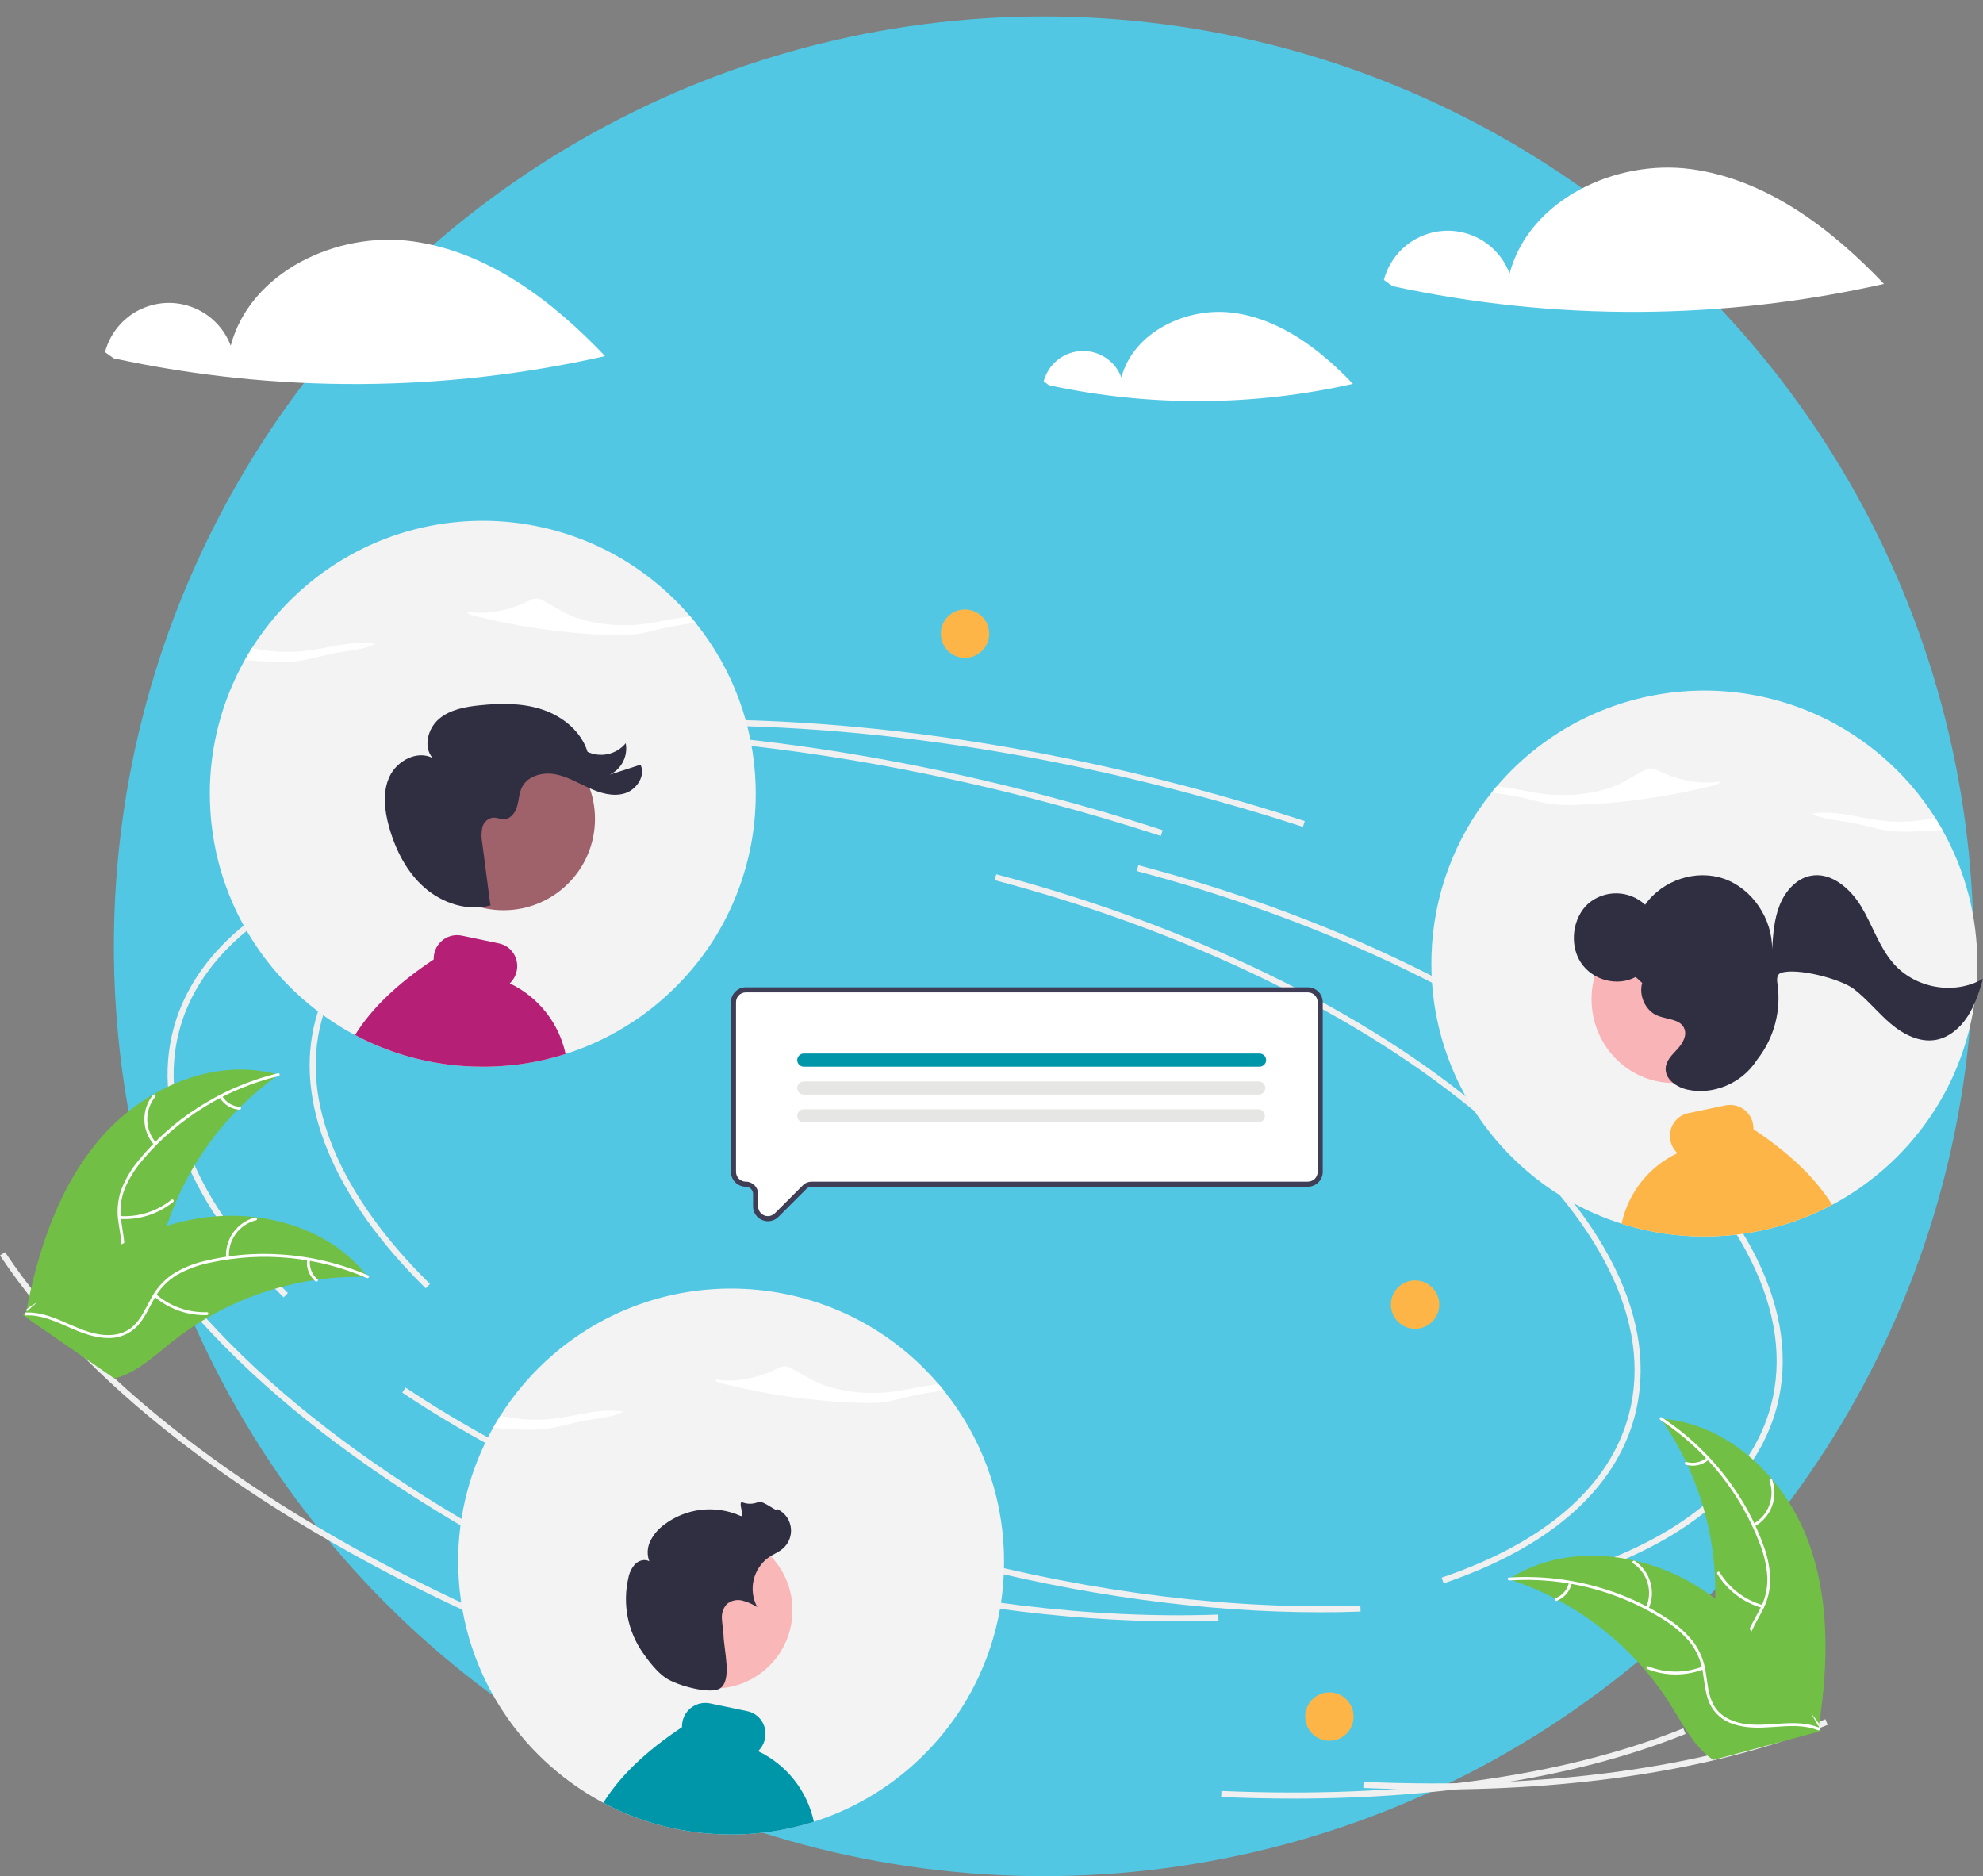 <?xml version="1.0" encoding="UTF-8"?><svg id="a" xmlns="http://www.w3.org/2000/svg" viewBox="0 0 963.95 911.98"><rect x="0" y="0" width="963.95" height="911.98" fill="#808080" stroke="none"/><defs><style>.b{fill:#f3f3f3;}.c{fill:#f8b4b6;}.d{fill:#f9b7b8;}.e{fill:#0096aa;}.f{fill:#e6e6e5;}.g{fill:#fff;}.h{fill:#f1f0f0;}.i{fill:#fcb546;}.j{fill:#71bf44;}.k{fill:#9f626b;}.l{fill:#302e41;}.m{fill:#b51f75;}.n{fill:#403e56;}.o{fill:#52c7e4;}</style></defs><circle class="o" cx="507.34" cy="459.99" r="451.98"/><path class="g" d="M822.05,82.21c-36.75-4.97-78.7,14.9-88.23,50.74-6.25-16.6-24.77-24.98-41.37-18.73-9.73,3.66-17.08,11.81-19.73,21.86l4.21,3.01c78.75,17.03,160.27,16.66,238.87-1.08-25.56-26.87-57-50.84-93.75-55.8Z"/><path class="g" d="M200.38,117.29c-36.75-4.97-78.7,14.9-88.23,50.74-6.25-16.6-24.77-24.98-41.37-18.73-9.73,3.66-17.08,11.81-19.73,21.86l4.21,3.01c78.75,17.03,160.27,16.66,238.87-1.08-25.56-26.87-57-50.84-93.75-55.8Z"/><path class="g" d="M599.69,152.07c-22.73-3.07-48.68,9.21-54.57,31.38-3.87-10.26-15.32-15.45-25.58-11.58-6.02,2.27-10.56,7.31-12.2,13.52l2.6,1.86c48.71,10.53,99.12,10.3,147.73-.67-15.81-16.61-35.25-31.44-57.98-34.51Z"/><path class="h" d="M206.94,626.21c-45.07-44.37-64.1-90.65-53.6-130.33,13.48-50.92,73.36-86.12,164.3-96.59l.34,2.92c-89.67,10.32-148.64,44.73-161.79,94.42-10.22,38.61,8.54,83.89,52.82,127.48l-2.06,2.09Z"/><path class="h" d="M641.78,783.7c-56.25,0-117.37-8.36-178.09-24.43-75.08-19.88-143.92-49.88-199.08-86.76l1.63-2.44c54.89,36.71,123.43,66.57,198.2,86.36,67.57,17.89,135.64,26.18,196.84,23.99l.11,2.94c-6.46,.23-13,.35-19.61,.35Z"/><path class="h" d="M770.82,765.22l-.94-2.78c50.31-17.01,81.77-44.41,90.99-79.24,11.72-44.28-13.74-95.66-71.71-144.68-58.26-49.27-142.27-90.15-236.55-115.11l.75-2.84c94.7,25.07,179.12,66.16,237.7,115.71,58.88,49.79,84.68,102.24,72.65,147.68-9.49,35.83-41.61,63.93-92.89,81.27Z"/><path class="h" d="M308.89,784.93c-110.52-49.02-195.69-112.62-239.81-179.07l2.45-1.63c43.82,66,128.54,129.22,238.56,178.01l-1.19,2.69Z"/><path class="h" d="M697.49,869.85c-11.4,0-22.99-.25-34.78-.76l.13-2.94c87.98,3.81,165.61-6.72,224.51-30.45l1.1,2.73c-51.38,20.7-116.86,31.43-190.95,31.43Z"/><path class="h" d="M633.36,401.93c-18.27-5.95-37.06-11.49-55.85-16.46-108.13-28.63-214.42-38.79-307.39-29.39l-.3-2.93c93.32-9.43,199.97,.75,308.44,29.47,18.84,4.99,37.69,10.54,56.01,16.51l-.91,2.79Z"/><path class="h" d="M137.87,630.62c-45.07-44.37-64.1-90.65-53.6-130.33,13.48-50.92,73.36-86.12,164.3-96.59l.34,2.92c-89.67,10.32-148.64,44.73-161.79,94.42-10.22,38.61,8.54,83.89,52.82,127.48l-2.06,2.09Z"/><path class="h" d="M572.7,788.11c-56.25,0-117.37-8.36-178.09-24.43-75.08-19.88-143.92-49.88-199.08-86.76l1.63-2.44c54.89,36.71,123.43,66.57,198.2,86.36,67.57,17.89,135.64,26.18,196.84,23.99l.11,2.94c-6.46,.23-13,.35-19.61,.35Z"/><path class="h" d="M701.75,769.63l-.94-2.78c50.31-17.01,81.77-44.41,90.99-79.24,11.72-44.28-13.74-95.66-71.71-144.68-58.26-49.27-142.27-90.15-236.55-115.11l.75-2.84c94.7,25.07,179.12,66.16,237.7,115.71,58.88,49.79,84.68,102.24,72.65,147.68-9.49,35.83-41.61,63.93-92.89,81.27Z"/><path class="h" d="M239.81,789.34C129.29,740.32,44.12,676.72,0,610.26l2.45-1.63c43.82,66,128.54,129.22,238.56,178.01l-1.19,2.69Z"/><path class="h" d="M628.41,874.26c-11.4,0-22.99-.25-34.78-.76l.13-2.94c87.98,3.81,165.61-6.72,224.51-30.45l1.1,2.73c-51.38,20.7-116.86,31.43-190.95,31.43Z"/><path class="h" d="M564.28,406.34c-18.27-5.95-37.06-11.49-55.85-16.46-108.13-28.63-214.42-38.79-307.39-29.39l-.3-2.93c93.32-9.43,199.97,.75,308.44,29.47,18.84,4.99,37.69,10.54,56.01,16.51l-.91,2.79Z"/><path class="j" d="M50.1,551.89c21.12-23.68,54.82-38.12,85.35-29.48-28.17,19.93-48.38,49.19-57.06,82.59-3.3,12.89-5.63,27.58-16.35,35.46-6.67,4.91-15.51,6.08-23.72,4.96-8.21-1.12-15.96-4.31-23.62-7.47l-2.06,.18c5.92-31.18,16.33-62.56,37.45-86.25Z"/><path class="g" d="M135.36,523.08c-25.53,6.18-48.46,20.25-65.54,40.21-3.75,4.23-6.82,9.03-9.07,14.21-2.04,5.12-2.67,10.7-1.82,16.14,.69,5.09,1.98,10.23,1.41,15.4-.66,5.35-3.58,10.16-8.01,13.22-5.36,3.92-11.81,5.67-18.18,7.17-7.07,1.66-14.44,3.28-20.2,7.97-.7,.57-1.54-.55-.84-1.12,10.03-8.17,23.96-7.12,35.05-13.06,5.18-2.77,9.55-7.12,10.61-13.08,.93-5.22-.4-10.51-1.14-15.66-.9-5.3-.49-10.74,1.19-15.85,1.99-5.28,4.86-10.19,8.49-14.51,8.03-9.85,17.55-18.39,28.23-25.28,12.14-7.94,25.55-13.74,39.65-17.15,.87-.21,1.03,1.18,.17,1.39h0Z"/><path class="g" d="M74.94,556.53c-6.11-6.86-6.36-17.13-.58-24.27,.57-.7,1.68,.15,1.11,.85-5.4,6.64-5.15,16.22,.58,22.58,.6,.67-.52,1.51-1.12,.84Z"/><path class="g" d="M58.23,591.1c9.07,.6,18.04-2.24,25.11-7.95,.7-.57,1.54,.55,.84,1.12-7.37,5.93-16.71,8.87-26.14,8.22-.9-.06-.7-1.45,.19-1.39Z"/><path class="g" d="M108,532.73c1.78,3.09,5,5.08,8.57,5.3,.9,.05,.7,1.44-.19,1.39-3.94-.25-7.49-2.44-9.49-5.84-.22-.31-.16-.74,.14-.98,.31-.23,.75-.17,.98,.14h0Z"/><path class="j" d="M178.8,620.73c-.56-.02-1.13-.03-1.7-.04-7.57-.17-15.14,.27-22.63,1.32-.58,.07-1.17,.15-1.75,.24-18.03,2.73-35.4,8.78-51.23,17.85-6.29,3.61-12.3,7.7-17.98,12.23-7.83,6.25-15.83,13.65-25,16.86-.95,.34-1.93,.63-2.92,.86l-42.57-29.41c-.06-.12-.13-.22-.2-.34l-1.75-1.1c.28-.25,.57-.51,.84-.77,.16-.15,.33-.29,.49-.44,.11-.1,.22-.19,.31-.29,.04-.03,.07-.06,.1-.09,.09-.09,.19-.17,.28-.25,1.63-1.44,3.27-2.88,4.92-4.3t.02-.01c12.63-10.83,26.28-20.7,40.99-28.18,.44-.22,.89-.46,1.35-.67,6.65-3.34,13.56-6.12,20.67-8.33,3.89-1.2,7.85-2.2,11.84-3,10.33-2.04,20.91-2.45,31.36-1.2,20.84,2.49,40.64,11.61,53.56,27.81,.33,.41,.65,.82,.97,1.25Z"/><path class="g" d="M178.33,621.21c-24.1-10.43-50.89-13.01-76.54-7.36-5.54,1.12-10.88,3.1-15.8,5.88-4.71,2.86-8.57,6.93-11.17,11.79-2.52,4.48-4.58,9.36-8.14,13.15-3.75,3.87-8.97,5.95-14.35,5.73-6.64-.1-12.84-2.58-18.83-5.22-6.64-2.93-13.5-6.08-20.93-5.79-.9,.03-.9-1.36,0-1.4,12.93-.49,23.42,8.74,35.85,10.67,5.8,.9,11.91,.07,16.35-4.06,3.88-3.6,6.01-8.63,8.52-13.19,2.47-4.78,6.08-8.87,10.5-11.94,4.77-3.02,10.02-5.21,15.52-6.47,12.34-3.04,25.08-4.11,37.76-3.19,14.47,.97,28.67,4.41,41.98,10.18,.82,.36,.11,1.56-.7,1.21h0Z"/><path class="g" d="M109.94,611.54c-.75-9.15,5.24-17.51,14.15-19.73,.87-.21,1.25,1.13,.37,1.35-8.31,2.05-13.88,9.85-13.13,18.38,.08,.9-1.32,.89-1.4,0Z"/><path class="g" d="M75.79,629.08c6.88,5.94,15.75,9.07,24.83,8.77,.9-.03,.9,1.37,0,1.4-9.46,.3-18.68-2.98-25.82-9.18-.68-.59,.31-1.58,.99-.99h0Z"/><path class="g" d="M150.67,612.44c-.44,3.54,.93,7.07,3.65,9.39,.69,.58-.3,1.57-.99,.99-2.99-2.57-4.51-6.46-4.06-10.37,.01-.38,.32-.69,.7-.7,.39,0,.7,.31,.7,.7h0Z"/><path class="j" d="M877.76,746.03c-11.93-29.4-38.82-54.32-70.48-56.45,19.83,28.24,29.03,62.59,25.98,96.96-1.23,13.25-3.97,27.86,3.48,38.89,4.64,6.86,12.57,10.94,20.67,12.64,8.1,1.71,16.48,1.31,24.76,.9l1.88,.86c4.9-31.35,5.65-64.41-6.28-93.81Z"/><path class="g" d="M807.15,690.24c21.97,14.4,38.84,35.36,48.21,59.89,2.11,5.25,3.38,10.79,3.77,16.43,.2,5.51-1.08,10.97-3.71,15.82-2.36,4.57-5.3,8.97-6.51,14.03-1.17,5.26-.04,10.77,3.1,15.14,3.73,5.49,9.22,9.31,14.71,12.86,6.1,3.94,12.5,7.94,16.34,14.3,.47,.77,1.63,0,1.17-.77-6.69-11.07-20.17-14.76-28.62-24.08-3.94-4.35-6.6-9.91-5.6-15.89,.88-5.22,3.91-9.76,6.33-14.37,2.63-4.69,4.07-9.95,4.2-15.33-.1-5.64-1.15-11.23-3.12-16.52-4.25-11.98-10.35-23.21-18.09-33.3-8.77-11.56-19.45-21.53-31.58-29.48-.75-.49-1.37,.76-.62,1.25h0Z"/><path class="g" d="M852.81,742.05c8.06-4.4,11.74-14,8.7-22.67-.3-.85-1.63-.42-1.33,.43,2.85,8.07-.6,17.01-8.14,21.07-.79,.43-.02,1.59,.77,1.17h0Z"/><path class="g" d="M856.93,780.22c-8.75-2.48-16.24-8.17-20.98-15.93-.47-.77-1.64,0-1.17,.77,4.95,8.06,12.75,13.97,21.86,16.53,.87,.24,1.15-1.13,.28-1.37h0Z"/><path class="g" d="M829.67,708.53c-2.72,2.32-6.42,3.11-9.85,2.11-.86-.25-1.14,1.12-.28,1.37,3.79,1.08,7.87,.22,10.9-2.31,.31-.22,.4-.64,.2-.97-.21-.32-.64-.41-.97-.2h0Z"/><path class="j" d="M733.42,767.61c.54,.17,1.07,.35,1.61,.53,7.19,2.38,14.17,5.34,20.87,8.85,.52,.26,1.05,.54,1.56,.82,16.07,8.63,30.39,20.17,42.25,34.03,4.71,5.52,9,11.39,12.82,17.56,5.28,8.52,10.32,18.18,17.88,24.28,.78,.65,1.6,1.24,2.46,1.79l49.97-13.39c.1-.09,.2-.16,.3-.25l2.02-.44c-.17-.33-.36-.67-.54-1-.1-.19-.21-.38-.31-.58-.07-.13-.14-.26-.2-.37-.02-.04-.05-.09-.07-.12-.06-.12-.12-.22-.17-.33-1.05-1.91-2.11-3.81-3.19-5.71t-.02-.02c-8.26-14.44-17.79-28.32-29.14-40.32-.34-.36-.69-.73-1.05-1.09-5.14-5.38-10.71-10.33-16.66-14.79-3.26-2.44-6.65-4.71-10.14-6.8-9.04-5.39-18.87-9.33-29.13-11.67-20.46-4.66-42.18-2.73-59.79,8.19-.45,.28-.89,.56-1.34,.85Z"/><path class="g" d="M733.7,768.22c26.21-1.73,52.3,4.85,74.56,18.79,4.85,2.92,9.2,6.58,12.91,10.85,3.47,4.28,5.74,9.41,6.56,14.86,.87,5.07,1.17,10.35,3.25,15.12,2.23,4.9,6.45,8.62,11.59,10.22,6.29,2.14,12.97,1.88,19.49,1.41,7.24-.52,14.76-1.18,21.66,1.58,.84,.33,1.31-.98,.47-1.32-12.01-4.81-24.99,.36-37.35-2-5.77-1.1-11.24-3.94-14.03-9.31-2.44-4.7-2.76-10.15-3.59-15.29-.72-5.33-2.74-10.4-5.87-14.77-3.48-4.45-7.68-8.27-12.44-11.31-10.6-7.01-22.24-12.3-34.49-15.69-13.96-3.95-28.49-5.48-42.96-4.53-.9,.06-.63,1.43,.26,1.38h0Z"/><path class="g" d="M801.35,782.1c3.78-8.37,.95-18.25-6.7-23.34-.75-.5-1.56,.65-.8,1.14,7.13,4.73,9.76,13.94,6.19,21.72-.37,.82,.94,1.29,1.32,.47h0Z"/><path class="g" d="M827.62,810.1c-8.48,3.28-17.88,3.25-26.34-.09-.84-.33-1.31,.99-.47,1.32,8.81,3.46,18.59,3.47,27.41,.04,.84-.33,.24-1.59-.6-1.26h0Z"/><path class="g" d="M762.69,769.26c-.78,3.49-3.25,6.35-6.59,7.61-.84,.32-.24,1.58,.6,1.26,3.68-1.42,6.42-4.57,7.31-8.41,.12-.36-.07-.75-.42-.89-.36-.13-.76,.06-.89,.42h0Z"/><circle class="i" cx="646.23" cy="834.4" r="11.76"/><circle class="i" cx="687.88" cy="634.15" r="11.76"/><circle class="i" cx="469.1" cy="308.02" r="11.76"/><path class="b" d="M222.72,759.03c0,2.99,.1,5.99,.31,8.95,.22,3.55,.6,7.07,1.12,10.57,1.74,11.78,5.06,23.27,9.88,34.15,.25,.54,.49,1.08,.74,1.63l.37,.81c.12,.27,.26,.54,.38,.8,.17,.36,.33,.7,.5,1.05,.21,.43,.42,.86,.64,1.29,.02,.05,.05,.11,.09,.17,.18,.37,.36,.73,.55,1.1,.04,.08,.08,.16,.12,.23,.21,.42,.43,.85,.65,1.27,.25,.44,.48,.9,.73,1.34,.59,1.1,1.21,2.18,1.84,3.26,.18,.32,.37,.64,.57,.96,.17,.3,.34,.59,.53,.89,.12,.2,.25,.41,.37,.6,.2,.33,.39,.65,.6,.99,.46,.73,.92,1.45,1.38,2.18h.01c.21,.33,.43,.67,.65,.99h0c.65,1,1.33,1.98,2.01,2.96,0,0,.01,0,.01,.01h0c.54,.79,1.11,1.55,1.66,2.32h0c.37,.49,.73,.99,1.1,1.47,.3,.39,.6,.8,.91,1.19,.06,.09,.14,.16,.2,.25h0c.09,.12,.17,.22,.26,.33,1.31,1.68,2.65,3.31,4.04,4.91l.22,.26c.07,.09,.16,.17,.23,.27,.12,.14,.23,.27,.36,.41,.11,.14,.23,.27,.36,.41,7.23,8.15,15.44,15.38,24.42,21.54,1.19,.83,2.41,1.63,3.63,2.4,.31,.2,.62,.39,.92,.58,.09,.06,.18,.12,.27,.18,.17,.1,.33,.2,.5,.31,.16,.1,.32,.2,.49,.3,.65,.41,1.32,.8,1.98,1.19,.16,.1,.33,.2,.5,.3,.16,.09,.33,.18,.5,.28t.01,.01h.01s.01,.01,.01,.01c.83,.48,1.66,.95,2.51,1.4,.46,.25,.92,.5,1.39,.74,1.06,.58,2.13,1.13,3.2,1.66,.38,.18,.78,.37,1.16,.57,.32,.15,.64,.31,.96,.46,.1,.05,.18,.09,.27,.14,.27,.12,.53,.25,.8,.37,.3,.14,.59,.27,.87,.41,.33,.15,.65,.3,.99,.43,1.23,.55,2.48,1.08,3.72,1.59,4.46,1.83,9.01,3.41,13.65,4.73,.21,.06,.43,.12,.65,.18,1.98,.55,3.98,1.06,5.99,1.51,3.51,.81,7.05,1.48,10.63,2h.02c.43,.06,.85,.12,1.28,.18,.04,0,.07,.01,.12,.01t.01,0c.47,.06,.95,.12,1.42,.18,.03,0,.07,.01,.1,.01,.44,.06,.9,.11,1.34,.16,.48,.05,.96,.1,1.44,.15,.37,.04,.74,.07,1.11,.11,.03,.01,.07,.02,.1,.01,.33,.02,.67,.06,1,.09h.05c.28,.02,.58,.05,.86,.07,3.44,.27,6.88,.39,10.38,.39,3.78,0,7.54-.15,11.25-.47h.04c.8-.07,1.59-.15,2.38-.22,.21-.02,.41-.04,.62-.06,.04,0,.09-.01,.12-.01,.06-.01,.12-.01,.2-.02,.03,0,.07,0,.1-.01,.27-.02,.54-.06,.83-.09l.92-.11c.31-.04,.62-.09,.92-.12,.07-.01,.14-.01,.21-.02,.22-.02,.44-.06,.67-.1,.11-.01,.22-.02,.32-.04,.22-.04,.43-.06,.65-.1h.01c6.76-.97,13.43-2.48,19.95-4.5,.34-.11,.69-.21,1.03-.32,.01,0,.02-.01,.04-.01,.1-.04,.21-.06,.31-.1,.92-.3,1.84-.6,2.75-.92,1.26-.42,2.5-.87,3.74-1.34,.33-.14,.67-.26,1-.39,.68-.26,1.34-.53,2.01-.8,1.13-.46,2.27-.94,3.39-1.43,1.05-.47,2.08-.94,3.12-1.43,.02-.01,.06-.01,.09-.04,.23-.11,.47-.22,.69-.33h.01c5.67-2.72,11.14-5.85,16.37-9.35,1.68-1.12,3.33-2.28,4.95-3.47,1.31-.97,2.59-1.96,3.87-2.97,6.32-5.03,12.17-10.62,17.48-16.7h0c.38-.43,.74-.86,1.11-1.29,.06-.06,.11-.12,.16-.17,.23-.28,.46-.55,.69-.83h0c.31-.37,.62-.74,.91-1.11,.07-.09,.14-.16,.2-.23h0c.25-.31,.48-.6,.73-.91,.12-.15,.23-.3,.36-.44h0c.73-.92,1.43-1.84,2.13-2.77,.18-.25,.37-.5,.57-.76,.89-1.19,1.75-2.41,2.59-3.63h0c.32-.47,.63-.94,.95-1.39,.31-.47,.62-.94,.92-1.4,.31-.49,.63-.97,.94-1.47l.04-.07c.31-.47,.62-.96,.91-1.44,.23-.39,.47-.78,.7-1.16,.15-.26,.31-.52,.46-.79,.06-.08,.11-.17,.16-.26,.34-.6,.69-1.21,1.03-1.81,.41-.7,.8-1.42,1.19-2.13,.15-.3,.31-.59,.47-.89,.06-.1,.11-.2,.16-.3,.18-.34,.37-.7,.54-1.06,.18-.34,.37-.7,.55-1.06,.17-.34,.36-.7,.53-1.06,.14-.27,.26-.54,.39-.81,0-.02,.02-.04,.04-.06,.06-.14,.12-.26,.17-.38,.02-.02,.03-.04,.04-.06,.14-.27,.26-.55,.39-.83,.17-.36,.33-.73,.5-1.08,.11-.25,.23-.5,.34-.76,.16-.36,.33-.71,.48-1.08,.17-.37,.33-.74,.49-1.12,.05-.09,.09-.19,.12-.28,.09-.17,.15-.34,.22-.52,.2-.46,.39-.92,.58-1.38,.22-.52,.43-1.05,.63-1.56,.2-.48,.38-.97,.57-1.47l.07-.17c2.87-7.56,5.05-15.36,6.5-23.32h0c.82-4.55,1.41-9.13,1.76-13.73,.01-.26,.04-.5,.05-.75,.22-3.12,.32-6.24,.32-9.39,0-1.39-.02-2.77-.06-4.15-.86-28.85-11.15-56.62-29.29-79.07-.39-.49-.79-.99-1.19-1.48-.41-.49-.83-.97-1.23-1.45-47.6-55.74-131.36-62.34-187.1-14.74-10.13,8.65-18.91,18.79-26.03,30.05-.6,.96-1.21,1.93-1.79,2.91-.59,.99-1.16,1.97-1.72,2.97-11.16,19.83-17,42.21-16.97,64.97Z"/><path class="g" d="M350.14,672.24c21.82,5.6,44.18,8.83,66.69,9.63,3.4,.19,6.82,.16,10.22-.07,7.47-.63,13.88-2.98,21.01-4.26,3.43-.62,7.25-1.07,10.7-1.73-.8-.99-1.61-1.97-2.44-2.93-7.44,.63-15,2.69-22.53,3.64-12.8,1.63-27.15-.19-36.85-4.67-4.71-2.17-8.32-4.89-13.01-7.07-.64-.33-1.33-.54-2.04-.63-1.35-.04-2.69,.31-3.85,1-7.87,3.97-19.3,7.2-29.91,5.43-.79,.62,.71,1.32,2.01,1.66Z"/><path class="g" d="M303.2,686.23c-.1-.02-.19-.03-.29-.05,.41-.25,.79-.54,1.15-.86l-.86,.91Z"/><path class="g" d="M239.69,694.07c4.43,.35,8.88,.62,13.36,.79,3.4,.18,6.82,.16,10.22-.07,7.47-.63,13.88-2.98,21.01-4.26,6.54-1.17,14.48-1.74,18.63-4.35-10.72-1.86-21.84,1.92-32.89,3.33-8.95,1.1-18.01,.65-26.81-1.32-1.22,1.93-2.4,3.89-3.51,5.88Z"/><path class="e" d="M293.29,876.3c1.06,.58,2.13,1.13,3.2,1.66,.38,.18,.78,.37,1.16,.57,.32,.15,.64,.31,.96,.46,.1,.05,.18,.09,.27,.14,.27,.12,.53,.25,.8,.37,.3,.14,.59,.27,.87,.41,.33,.15,.65,.3,.99,.43,1.23,.55,2.48,1.08,3.72,1.59,4.46,1.83,9.01,3.41,13.65,4.73,.21,.06,.43,.12,.65,.18,1.98,.55,3.98,1.06,5.99,1.51,3.51,.81,7.05,1.48,10.63,2h.02c.43,.06,.85,.12,1.28,.18,.04,0,.07,.01,.12,.01t.01,0c.47,.06,.95,.12,1.42,.18,.03,0,.07,.01,.1,.01,.44,.06,.9,.11,1.34,.16,.48,.05,.96,.1,1.44,.15,.37,.04,.74,.07,1.11,.11,.03,.01,.07,.02,.1,.01,.33,.02,.67,.06,1,.09h.05c.28,.02,.58,.05,.86,.07,3.44,.27,6.88,.39,10.38,.39,3.78,0,7.54-.15,11.25-.47h.04c.8-.07,1.59-.15,2.38-.22,.21-.02,.41-.04,.62-.06,.04,0,.09-.01,.12-.01,.06-.01,.12-.01,.2-.02,.03,0,.07,0,.1-.01,.27-.02,.54-.06,.83-.09l.92-.11c.31-.04,.62-.09,.92-.12,.07-.01,.14-.01,.21-.02,.22-.02,.44-.06,.67-.1,.11-.01,.22-.02,.32-.04,.22-.04,.43-.06,.65-.1h.01c6.76-.97,13.43-2.48,19.95-4.5,.34-.11,.69-.21,1.03-.32-3.22-15.03-13.25-27.71-27.13-34.31,1.69-1.61,2.87-3.7,3.36-5.99,.65-2.98,.08-6.09-1.58-8.65-1.6-2.45-4.11-4.17-6.97-4.78l-18.25-3.82c-6.12-1.19-12.05,2.76-13.3,8.87-.19,.9-.27,1.82-.25,2.73-17.58,11.7-30.23,23.83-38.22,36.72Z"/><circle class="d" cx="347.19" cy="782.74" r="38.03"/><path class="l" d="M323.48,815.53c-4.06-2.77-8.2-8.09-10.96-12.08-7.41-10.61-9.97-23.86-7.05-36.46,.46-2.49,1.59-4.81,3.27-6.71,1.79-1.77,4.72-2.61,6.9-1.36-1.21-3.23-1.02-6.81,.51-9.9,1.54-3.05,3.76-5.7,6.5-7.74,10.67-8.22,25-9.92,37.3-4.42,2.38,1.1-1.53-7.4,.96-6.58,2.47,.96,5.22,.91,7.65-.13,2.34-1.18,10.09,5.82,9.19,3.36,5.81,2.64,8.38,9.48,5.74,15.29-.71,1.56-1.76,2.94-3.07,4.05-1.96,1.66-4.41,2.61-6.56,4.02-7.79,5.48-10.27,15.92-5.76,24.31-2.26-1.45-4.74-2.53-7.35-3.19-2.65-.65-5.45,.03-7.52,1.81-1.72,1.97-2.55,4.56-2.3,7.16,.09,2.58,.7,5.12,.77,7.7,.2,7.57,4.26,21.97-1.61,26-4.63,3.18-21.08-1.34-26.61-5.13Z"/><path class="g" d="M373.33,592.4c-.8,0-1.59-.16-2.33-.47-2.26-.91-3.73-3.1-3.7-5.54v-6.02c0-2.63-2.13-4.76-4.76-4.76-3.31,0-5.99-2.69-5.99-5.99v-82.47c0-3.31,2.68-5.99,5.99-5.99h273.22c3.31,0,5.99,2.69,5.99,5.99v82.47c0,3.31-2.69,5.99-5.99,5.99h-241.23c-1.26,0-2.48,.5-3.37,1.39l-13.62,13.62c-1.11,1.13-2.62,1.77-4.2,1.77Z"/><path class="n" d="M373.33,593.63c-.96,0-1.92-.19-2.8-.57-2.72-1.09-4.49-3.74-4.46-6.67v-6.02c0-1.95-1.58-3.53-3.53-3.53-3.99,0-7.22-3.24-7.23-7.23v-82.47c0-3.99,3.24-7.22,7.23-7.23h273.22c3.99,0,7.22,3.24,7.23,7.23v82.47c0,3.99-3.24,7.22-7.23,7.23h-241.23c-.94,0-1.84,.37-2.5,1.03l-13.62,13.62c-1.34,1.36-3.16,2.13-5.07,2.13Zm-10.79-111.24c-2.63,0-4.76,2.13-4.76,4.76v82.47c0,2.63,2.13,4.76,4.76,4.76,3.31,0,5.99,2.69,5.99,5.99v6.02c0,2.63,2.13,4.76,4.76,4.76,1.26,0,2.47-.5,3.37-1.39l13.63-13.62c1.12-1.13,2.65-1.76,4.24-1.76h241.23c2.63,0,4.76-2.13,4.76-4.76v-82.47c0-2.63-2.13-4.76-4.76-4.76H362.54Z"/><path class="e" d="M612.28,518.49h-221.55c-1.76,0-3.19-1.43-3.19-3.19s1.43-3.19,3.19-3.19h221.55c1.76,0,3.19,1.43,3.19,3.19s-1.43,3.19-3.19,3.19Z"/><path class="f" d="M611.87,532.05h-221.14c-1.76,0-3.19-1.43-3.19-3.19s1.43-3.19,3.19-3.19h221.14c1.76,0,3.19,1.43,3.19,3.19s-1.43,3.19-3.19,3.19Z"/><path class="f" d="M611.65,545.6h-220.92c-1.76,0-3.19-1.43-3.19-3.19s1.43-3.19,3.19-3.19h220.92c1.76,0,3.19,1.43,3.19,3.19s-1.43,3.19-3.19,3.19Z"/><path class="b" d="M961.17,468.36c0,2.99-.1,5.99-.31,8.95-.22,3.55-.6,7.07-1.12,10.57-1.74,11.78-5.06,23.27-9.88,34.15-.25,.54-.49,1.08-.74,1.63l-.37,.81c-.12,.27-.26,.54-.38,.8-.17,.36-.33,.7-.5,1.05-.21,.43-.42,.86-.64,1.29-.02,.05-.05,.11-.09,.17-.18,.37-.36,.73-.55,1.1-.04,.08-.08,.16-.12,.23-.21,.42-.43,.85-.65,1.27-.25,.44-.48,.9-.73,1.34-.59,1.1-1.21,2.18-1.84,3.26-.18,.32-.37,.64-.57,.96-.17,.3-.34,.59-.53,.89-.12,.2-.25,.41-.37,.6-.2,.33-.39,.65-.6,.99-.46,.73-.92,1.45-1.38,2.18h-.01c-.21,.33-.43,.67-.65,.99h0c-.65,1-1.33,1.98-2.01,2.96,0,0-.01,0-.01,.01h0c-.54,.79-1.11,1.55-1.66,2.32h0c-.37,.49-.73,.99-1.1,1.47-.3,.39-.6,.8-.91,1.19-.06,.09-.14,.16-.2,.25h0c-.09,.12-.17,.22-.26,.33-1.31,1.68-2.65,3.31-4.04,4.91l-.22,.26c-.07,.09-.16,.17-.23,.27-.12,.14-.23,.27-.36,.41-.11,.14-.23,.27-.36,.41-7.23,8.15-15.44,15.38-24.42,21.54-1.19,.83-2.41,1.63-3.63,2.4-.31,.2-.62,.39-.92,.58-.09,.06-.18,.12-.27,.18-.17,.1-.33,.2-.5,.31-.16,.1-.32,.2-.49,.3-.65,.41-1.32,.8-1.98,1.19-.16,.1-.33,.2-.5,.3-.16,.09-.33,.18-.5,.28t-.01,.01h-.01s-.01,.01-.01,.01c-.83,.48-1.66,.95-2.51,1.4-.46,.25-.92,.5-1.39,.74-1.06,.58-2.13,1.13-3.2,1.66-.38,.18-.78,.37-1.16,.57-.32,.15-.64,.31-.96,.46-.1,.05-.18,.09-.27,.14-.27,.12-.53,.25-.8,.37-.3,.14-.59,.27-.87,.41-.33,.15-.65,.3-.99,.43-1.23,.55-2.48,1.08-3.72,1.59-4.46,1.83-9.01,3.41-13.65,4.73-.21,.06-.43,.12-.65,.18-1.98,.55-3.98,1.06-5.99,1.51-3.51,.81-7.05,1.48-10.63,2h-.02c-.43,.06-.85,.12-1.28,.18-.04,0-.07,.01-.12,.01t-.01,0c-.47,.06-.95,.12-1.42,.18-.03,0-.07,.01-.1,.01-.44,.06-.9,.11-1.34,.16-.48,.05-.96,.1-1.44,.15-.37,.04-.74,.07-1.11,.11-.03,.01-.07,.02-.1,.01-.33,.02-.67,.06-1,.09h-.05c-.28,.02-.58,.05-.86,.07-3.44,.27-6.89,.39-10.38,.39-3.78,0-7.54-.15-11.25-.47h-.04c-.8-.07-1.59-.15-2.38-.22-.21-.02-.41-.04-.62-.06-.04,0-.09-.01-.12-.01-.06-.01-.12-.01-.2-.02-.03,0-.07,0-.1-.01-.27-.02-.54-.06-.83-.09l-.92-.11c-.31-.04-.62-.09-.92-.12-.07-.01-.14-.01-.21-.02-.22-.02-.44-.06-.67-.1-.11-.01-.22-.02-.32-.04-.22-.04-.43-.06-.65-.1h-.01c-6.76-.97-13.43-2.48-19.95-4.5-.34-.11-.69-.21-1.03-.32-.01,0-.02-.01-.04-.01-.1-.04-.21-.06-.31-.1-.92-.3-1.84-.6-2.75-.92-1.26-.42-2.5-.87-3.74-1.34-.33-.14-.67-.26-1-.39-.68-.26-1.34-.53-2.01-.8-1.13-.46-2.27-.94-3.39-1.43-1.05-.47-2.08-.94-3.12-1.43-.02-.01-.06-.01-.09-.04-.23-.11-.47-.22-.69-.33h-.01c-5.67-2.72-11.14-5.85-16.37-9.35-1.68-1.12-3.33-2.28-4.95-3.47-1.31-.97-2.59-1.96-3.87-2.97-6.32-5.03-12.17-10.62-17.48-16.7h0c-.38-.43-.74-.86-1.11-1.29-.06-.06-.11-.12-.16-.17-.23-.28-.46-.55-.69-.83h0c-.31-.37-.62-.74-.91-1.11-.07-.09-.14-.16-.2-.23h0c-.25-.31-.48-.6-.73-.91-.12-.15-.23-.3-.36-.44h0c-.73-.92-1.43-1.84-2.13-2.77-.18-.25-.37-.5-.57-.76-.89-1.19-1.75-2.41-2.59-3.63h0c-.32-.47-.63-.94-.95-1.39-.31-.47-.62-.94-.92-1.4-.31-.49-.63-.97-.94-1.47l-.04-.07c-.31-.47-.62-.96-.91-1.44-.23-.39-.47-.78-.7-1.16-.15-.26-.31-.52-.46-.79-.06-.08-.11-.17-.16-.26-.34-.6-.69-1.21-1.03-1.81-.41-.7-.8-1.42-1.19-2.13-.15-.3-.31-.59-.47-.89-.06-.1-.11-.2-.16-.3-.18-.34-.37-.7-.54-1.06-.18-.34-.37-.7-.55-1.06-.17-.34-.36-.7-.53-1.06-.14-.27-.26-.54-.39-.81,0-.02-.02-.04-.04-.06-.06-.14-.12-.26-.17-.38-.02-.02-.03-.04-.04-.06-.14-.27-.26-.55-.39-.83-.17-.36-.33-.73-.5-1.08-.11-.25-.23-.5-.34-.76-.16-.36-.33-.71-.48-1.08-.17-.37-.33-.74-.49-1.12-.05-.09-.09-.19-.12-.28-.09-.17-.15-.34-.22-.52-.2-.46-.39-.92-.58-1.38-.22-.52-.43-1.05-.63-1.56-.2-.48-.38-.97-.57-1.47l-.07-.17c-2.87-7.56-5.05-15.36-6.5-23.32h0c-.82-4.55-1.41-9.13-1.76-13.73-.01-.26-.04-.5-.05-.75-.22-3.12-.32-6.24-.32-9.39,0-1.39,.02-2.77,.06-4.15,.86-28.85,11.15-56.62,29.29-79.07,.39-.49,.79-.99,1.19-1.48,.41-.49,.83-.97,1.23-1.45,47.6-55.74,131.36-62.34,187.1-14.74,10.13,8.65,18.91,18.79,26.03,30.05,.6,.96,1.21,1.93,1.79,2.91,.59,.99,1.16,1.97,1.72,2.97,11.16,19.83,17,42.21,16.97,64.97Z"/><path class="g" d="M833.75,381.57c-21.82,5.6-44.18,8.83-66.69,9.63-3.4,.19-6.82,.16-10.22-.07-7.47-.63-13.88-2.98-21.01-4.26-3.43-.62-7.25-1.07-10.7-1.73,.8-.99,1.61-1.97,2.44-2.93,7.44,.63,15,2.69,22.53,3.64,12.8,1.63,27.15-.19,36.85-4.67,4.71-2.17,8.32-4.89,13.01-7.07,.64-.33,1.33-.54,2.04-.63,1.35-.04,2.69,.31,3.85,1,7.87,3.97,19.3,7.2,29.91,5.43,.79,.62-.71,1.32-2.01,1.66Z"/><path class="g" d="M880.69,395.55c.1-.02,.19-.03,.29-.05-.41-.25-.79-.54-1.15-.86l.86,.91Z"/><path class="g" d="M944.2,403.39c-4.43,.35-8.88,.62-13.36,.79-3.4,.18-6.82,.16-10.22-.07-7.47-.63-13.88-2.98-21.01-4.26-6.54-1.17-14.48-1.74-18.63-4.35,10.72-1.86,21.84,1.92,32.89,3.33,8.95,1.1,18.01,.65,26.81-1.32,1.22,1.93,2.4,3.89,3.51,5.88Z"/><ellipse class="c" cx="813.51" cy="485.68" rx="39.85" ry="40.74"/><path class="i" d="M890.6,585.62c-1.06,.58-2.13,1.13-3.2,1.66-.38,.18-.78,.37-1.16,.57-.32,.15-.64,.31-.96,.46-.1,.05-.18,.09-.27,.14-.27,.12-.53,.25-.8,.37-.3,.14-.59,.27-.87,.41-.33,.15-.65,.3-.99,.43-1.23,.55-2.48,1.08-3.72,1.59-4.46,1.83-9.01,3.41-13.65,4.73-.21,.06-.43,.12-.65,.18-1.98,.55-3.98,1.06-5.99,1.51-3.51,.81-7.05,1.48-10.63,2h-.02c-.43,.06-.85,.12-1.28,.18-.04,0-.07,.01-.12,.01t-.01,0c-.47,.06-.95,.12-1.42,.18-.03,0-.07,.01-.1,.01-.44,.06-.9,.11-1.34,.16-.48,.05-.96,.1-1.44,.15-.37,.04-.74,.07-1.11,.11-.03,.01-.07,.02-.1,.01-.33,.02-.67,.06-1,.09h-.05c-.28,.02-.58,.05-.86,.07-3.44,.27-6.89,.39-10.38,.39-3.78,0-7.54-.15-11.25-.47h-.04c-.8-.07-1.59-.15-2.38-.22-.21-.02-.41-.04-.62-.06-.04,0-.09-.01-.12-.01-.06-.01-.12-.01-.2-.02-.03,0-.07,0-.1-.01-.27-.02-.54-.06-.83-.09l-.92-.11c-.31-.04-.62-.09-.92-.12-.07-.01-.14-.01-.21-.02-.22-.02-.44-.06-.67-.1-.11-.01-.22-.02-.32-.04-.22-.04-.43-.06-.65-.1h-.01c-6.76-.97-13.43-2.48-19.95-4.5-.34-.11-.69-.21-1.03-.32,3.22-15.03,13.25-27.71,27.13-34.31-1.69-1.61-2.87-3.7-3.36-5.99-.65-2.98-.08-6.09,1.58-8.65,1.6-2.45,4.11-4.17,6.97-4.78l18.25-3.82c6.12-1.19,12.05,2.76,13.3,8.87,.19,.9,.27,1.82,.25,2.73,17.58,11.7,30.23,23.83,38.22,36.72Z"/><path class="l" d="M920.16,468.01c-6.77-7.9-10-18.38-15.41-27.35-5.42-8.97-14.84-17-24.8-14.91-6.86,1.44-12.17,7.5-14.85,14.25-2.68,6.75-3.19,14.2-3.66,21.49,.17-14.99-9.71-29.52-23.32-34.31-13.6-4.78-29.89,.55-38.43,12.6-7.72-7.16-19.58-7.41-27.59-.58-7.65,6.83-9.34,19.84-3.72,28.56,5.62,8.72,17.8,11.96,26.74,7.13l3.16,2.91c-1.78,6.22,1.67,13.57,7.47,15.91,4.7,1.9,11.34,1.58,13.1,6.52,1.23,3.45-1.07,7.13-3.51,9.78-2.44,2.65-5.35,5.38-5.64,9.05-.44,5.53,5.27,9.41,10.47,10.57,12.53,2.81,26.43-2.99,33.65-14.04,.14-.21,.29-.43,.45-.64,8.19-10.47,11.71-23.85,9.73-36.99-.41-2.56,0-4.46,1.76-5.06,7.61-2.62,28.95,2.87,35.41,7.84,6.46,4.96,11.63,11.53,17.85,16.81,6.22,5.28,14.15,9.36,22.04,7.92,6.32-1.15,11.71-5.74,15.32-11.28,3.62-5.54,5.7-11.99,7.57-18.41-13.99,8.08-33.13,4.7-43.79-7.74Z"/><path class="b" d="M102.01,385.84c0,2.99,.1,5.99,.31,8.95,.22,3.55,.6,7.07,1.12,10.57,1.74,11.78,5.06,23.27,9.88,34.15,.25,.54,.49,1.08,.74,1.63l.37,.81c.12,.27,.26,.54,.38,.8,.17,.36,.33,.7,.5,1.05,.21,.43,.42,.86,.64,1.29,.02,.05,.05,.11,.09,.17,.18,.37,.36,.73,.55,1.1,.04,.08,.08,.16,.12,.23,.21,.42,.43,.85,.65,1.27,.25,.44,.48,.9,.73,1.34,.59,1.1,1.21,2.18,1.84,3.26,.18,.32,.37,.64,.57,.96,.17,.3,.34,.59,.53,.89,.12,.2,.25,.41,.37,.6,.2,.33,.39,.65,.6,.99,.46,.73,.92,1.45,1.38,2.18h.01c.21,.33,.43,.67,.65,.99h0c.65,1,1.33,1.98,2.01,2.96,0,0,.01,0,.01,.01h0c.54,.79,1.11,1.55,1.66,2.32h0c.37,.49,.73,.99,1.1,1.47,.3,.39,.6,.8,.91,1.19,.06,.09,.14,.16,.2,.25h0c.09,.12,.17,.22,.26,.33,1.31,1.68,2.65,3.31,4.04,4.91l.22,.26c.07,.09,.16,.17,.23,.27,.12,.14,.23,.27,.36,.41,.11,.14,.23,.27,.36,.41,7.23,8.15,15.44,15.38,24.42,21.54,1.19,.83,2.41,1.63,3.63,2.4,.31,.2,.62,.39,.92,.58,.09,.06,.18,.12,.27,.18,.17,.1,.33,.2,.5,.31,.16,.1,.32,.2,.49,.3,.65,.41,1.32,.8,1.98,1.19,.16,.1,.33,.2,.5,.3,.16,.09,.33,.18,.5,.28t.01,.01h.01s.01,.01,.01,.01c.83,.48,1.66,.95,2.51,1.4,.46,.25,.92,.5,1.39,.74,1.06,.58,2.13,1.13,3.2,1.66,.38,.18,.78,.37,1.16,.57,.32,.15,.64,.31,.96,.46,.1,.05,.18,.09,.27,.14,.27,.12,.53,.25,.8,.37,.3,.14,.59,.27,.87,.41,.33,.15,.65,.3,.99,.43,1.23,.55,2.48,1.08,3.72,1.59,4.46,1.83,9.01,3.41,13.65,4.73,.21,.06,.43,.12,.65,.18,1.98,.55,3.98,1.06,5.99,1.51,3.51,.81,7.05,1.48,10.63,2h.02c.43,.06,.85,.12,1.28,.18,.04,0,.07,.01,.12,.01t.01,0c.47,.06,.95,.12,1.42,.18,.03,0,.07,.01,.1,.01,.44,.06,.9,.11,1.34,.16,.48,.05,.96,.1,1.44,.15,.37,.04,.74,.07,1.11,.11,.03,.01,.07,.02,.1,.01,.33,.02,.67,.06,1,.09h.05c.28,.02,.58,.05,.86,.07,3.44,.27,6.88,.39,10.38,.39,3.78,0,7.54-.15,11.25-.47h.04c.8-.07,1.59-.15,2.38-.22,.21-.02,.41-.04,.62-.06,.04,0,.09-.01,.12-.01,.06-.01,.12-.01,.2-.02,.03,0,.07,0,.1-.01,.27-.02,.54-.06,.83-.09l.92-.11c.31-.04,.62-.09,.92-.12,.07-.01,.14-.01,.21-.02,.22-.02,.44-.06,.67-.1,.11-.01,.22-.02,.32-.04,.22-.04,.43-.06,.65-.1h.01c6.76-.97,13.43-2.48,19.95-4.5,.34-.11,.69-.21,1.03-.32,.01,0,.02-.01,.04-.01,.1-.04,.21-.06,.31-.1,.92-.3,1.84-.6,2.75-.92,1.26-.42,2.5-.87,3.74-1.34,.33-.14,.67-.26,1-.39,.68-.26,1.34-.53,2.01-.8,1.13-.46,2.27-.94,3.39-1.43,1.05-.47,2.08-.94,3.12-1.43,.02-.01,.06-.01,.09-.04,.23-.11,.47-.22,.69-.33h.01c5.67-2.72,11.14-5.85,16.37-9.35,1.68-1.12,3.33-2.28,4.95-3.47,1.31-.97,2.59-1.96,3.87-2.97,6.32-5.03,12.17-10.62,17.48-16.7h0c.38-.43,.74-.86,1.11-1.29,.06-.06,.11-.12,.16-.17,.23-.28,.46-.55,.69-.83h0c.31-.37,.62-.74,.91-1.11,.07-.09,.14-.16,.2-.23h0c.25-.31,.48-.6,.73-.91,.12-.15,.23-.3,.36-.44h0c.73-.92,1.43-1.84,2.13-2.77,.18-.25,.37-.5,.57-.76,.89-1.19,1.75-2.41,2.59-3.63h0c.32-.47,.63-.94,.95-1.39,.31-.47,.62-.94,.92-1.4,.31-.49,.63-.97,.94-1.47l.04-.07c.31-.47,.62-.96,.91-1.44,.23-.39,.47-.78,.7-1.16,.15-.26,.31-.52,.46-.79,.06-.08,.11-.17,.16-.26,.34-.6,.69-1.21,1.03-1.81,.41-.7,.8-1.42,1.19-2.13,.15-.3,.31-.59,.47-.89,.06-.1,.11-.2,.16-.3,.18-.34,.37-.7,.54-1.06,.18-.34,.37-.7,.55-1.06,.17-.34,.36-.7,.53-1.06,.14-.27,.26-.54,.39-.81,0-.02,.02-.04,.04-.06,.06-.14,.12-.26,.17-.38,.02-.02,.03-.04,.04-.06,.14-.27,.26-.55,.39-.83,.17-.36,.33-.73,.5-1.08,.11-.25,.23-.5,.34-.76,.16-.36,.33-.71,.48-1.08,.17-.37,.33-.74,.49-1.12,.05-.09,.09-.19,.12-.28,.09-.17,.15-.34,.22-.52,.2-.46,.39-.92,.58-1.38,.22-.52,.43-1.05,.63-1.56,.2-.48,.38-.97,.57-1.47l.07-.17c2.87-7.56,5.05-15.36,6.5-23.32h0c.82-4.55,1.41-9.13,1.76-13.73,.01-.26,.04-.5,.05-.75,.22-3.12,.32-6.24,.32-9.39,0-1.39-.02-2.77-.06-4.15-.86-28.85-11.15-56.62-29.29-79.07-.39-.49-.79-.99-1.19-1.48-.41-.49-.83-.97-1.23-1.45-47.6-55.74-131.36-62.34-187.1-14.74-10.13,8.65-18.91,18.79-26.03,30.05-.6,.96-1.21,1.93-1.79,2.91-.59,.99-1.16,1.97-1.72,2.97-11.16,19.83-17,42.21-16.97,64.97Z"/><path class="g" d="M229.44,299.05c21.82,5.6,44.18,8.83,66.69,9.63,3.4,.19,6.82,.16,10.22-.07,7.47-.63,13.88-2.98,21.01-4.26,3.43-.62,7.25-1.07,10.7-1.73-.8-.99-1.61-1.97-2.44-2.93-7.44,.63-15,2.69-22.53,3.64-12.8,1.63-27.15-.19-36.85-4.67-4.71-2.17-8.32-4.89-13.01-7.07-.64-.33-1.33-.54-2.04-.63-1.35-.04-2.69,.31-3.85,1-7.87,3.97-19.3,7.2-29.91,5.43-.79,.62,.71,1.32,2.01,1.66Z"/><path class="g" d="M182.49,313.03c-.1-.02-.19-.03-.29-.05,.41-.25,.79-.54,1.15-.86l-.86,.91Z"/><path class="g" d="M118.99,320.87c4.43,.35,8.88,.62,13.36,.79,3.4,.18,6.82,.16,10.22-.07,7.47-.63,13.88-2.98,21.01-4.26,6.54-1.17,14.48-1.74,18.63-4.35-10.72-1.86-21.84,1.92-32.89,3.33-8.95,1.1-18.01,.65-26.81-1.32-1.22,1.93-2.4,3.89-3.51,5.88Z"/><path class="m" d="M172.59,503.1c1.06,.58,2.13,1.13,3.2,1.66,.38,.18,.78,.37,1.16,.57,.32,.15,.64,.31,.96,.46,.1,.05,.18,.09,.27,.14,.27,.12,.53,.25,.8,.37,.3,.14,.59,.27,.87,.41,.33,.15,.65,.3,.99,.43,1.23,.55,2.48,1.08,3.72,1.59,4.46,1.83,9.01,3.41,13.65,4.73,.21,.06,.43,.12,.65,.18,1.98,.55,3.98,1.06,5.99,1.51,3.51,.81,7.05,1.48,10.63,2h.02c.43,.06,.85,.12,1.28,.18,.04,0,.07,.01,.12,.01t.01,0c.47,.06,.95,.12,1.42,.18,.03,0,.07,.01,.1,.01,.44,.06,.9,.11,1.34,.16,.48,.05,.96,.1,1.44,.15,.37,.04,.74,.07,1.11,.11,.03,.01,.07,.02,.1,.01,.33,.02,.67,.06,1,.09h.05c.28,.02,.58,.05,.86,.07,3.44,.27,6.88,.39,10.38,.39,3.78,0,7.54-.15,11.25-.47h.04c.8-.07,1.59-.15,2.38-.22,.21-.02,.41-.04,.62-.06,.04,0,.09-.01,.12-.01,.06-.01,.12-.01,.2-.02,.03,0,.07,0,.1-.01,.27-.02,.54-.06,.83-.09l.92-.11c.31-.04,.62-.09,.92-.12,.07-.01,.14-.01,.21-.02,.22-.02,.44-.06,.67-.1,.11-.01,.22-.02,.32-.04,.22-.04,.43-.06,.65-.1h.01c6.76-.97,13.43-2.48,19.95-4.5,.34-.11,.69-.21,1.03-.32-3.22-15.03-13.25-27.71-27.13-34.31,1.69-1.61,2.87-3.7,3.36-5.99,.65-2.98,.08-6.09-1.58-8.65-1.6-2.45-4.11-4.17-6.97-4.78l-18.25-3.82c-6.12-1.19-12.05,2.76-13.3,8.87-.19,.9-.27,1.82-.25,2.73-17.58,11.7-30.23,23.83-38.22,36.72Z"/><circle class="k" cx="244.8" cy="398.03" r="44.43"/><path class="l" d="M238.48,440.09c-11.12,3-23.39-.99-32.07-8.57-8.68-7.58-14.11-18.31-17.24-29.4-2.29-8.12-3.38-17.14,.24-24.76,3.62-7.62,13.35-12.77,20.86-8.92-4.63-5.4-2.32-14.32,3.09-18.94,5.41-4.62,12.84-5.94,19.91-6.66,10.27-1.05,20.87-1.17,30.64,2.16,9.77,3.33,18.65,10.6,21.7,20.46,6.42,2.99,14.05,1.27,18.57-4.19,1.16,6.27-2.02,12.54-7.77,15.29l14.97-4.85c2.57,5.45-1.94,12.19-7.71,13.94s-12-.16-17.47-2.68-10.78-5.71-16.73-6.69-12.93,.93-15.68,6.29c-1.44,2.81-1.52,6.1-2.35,9.14s-2.96,6.2-6.1,6.45c-1.99,.16-3.93-.9-5.92-.69-2.49,.49-4.45,2.4-4.99,4.88-.49,2.43-.5,4.93-.02,7.37l3.8,29.06,.25,1.31Z"/></svg>